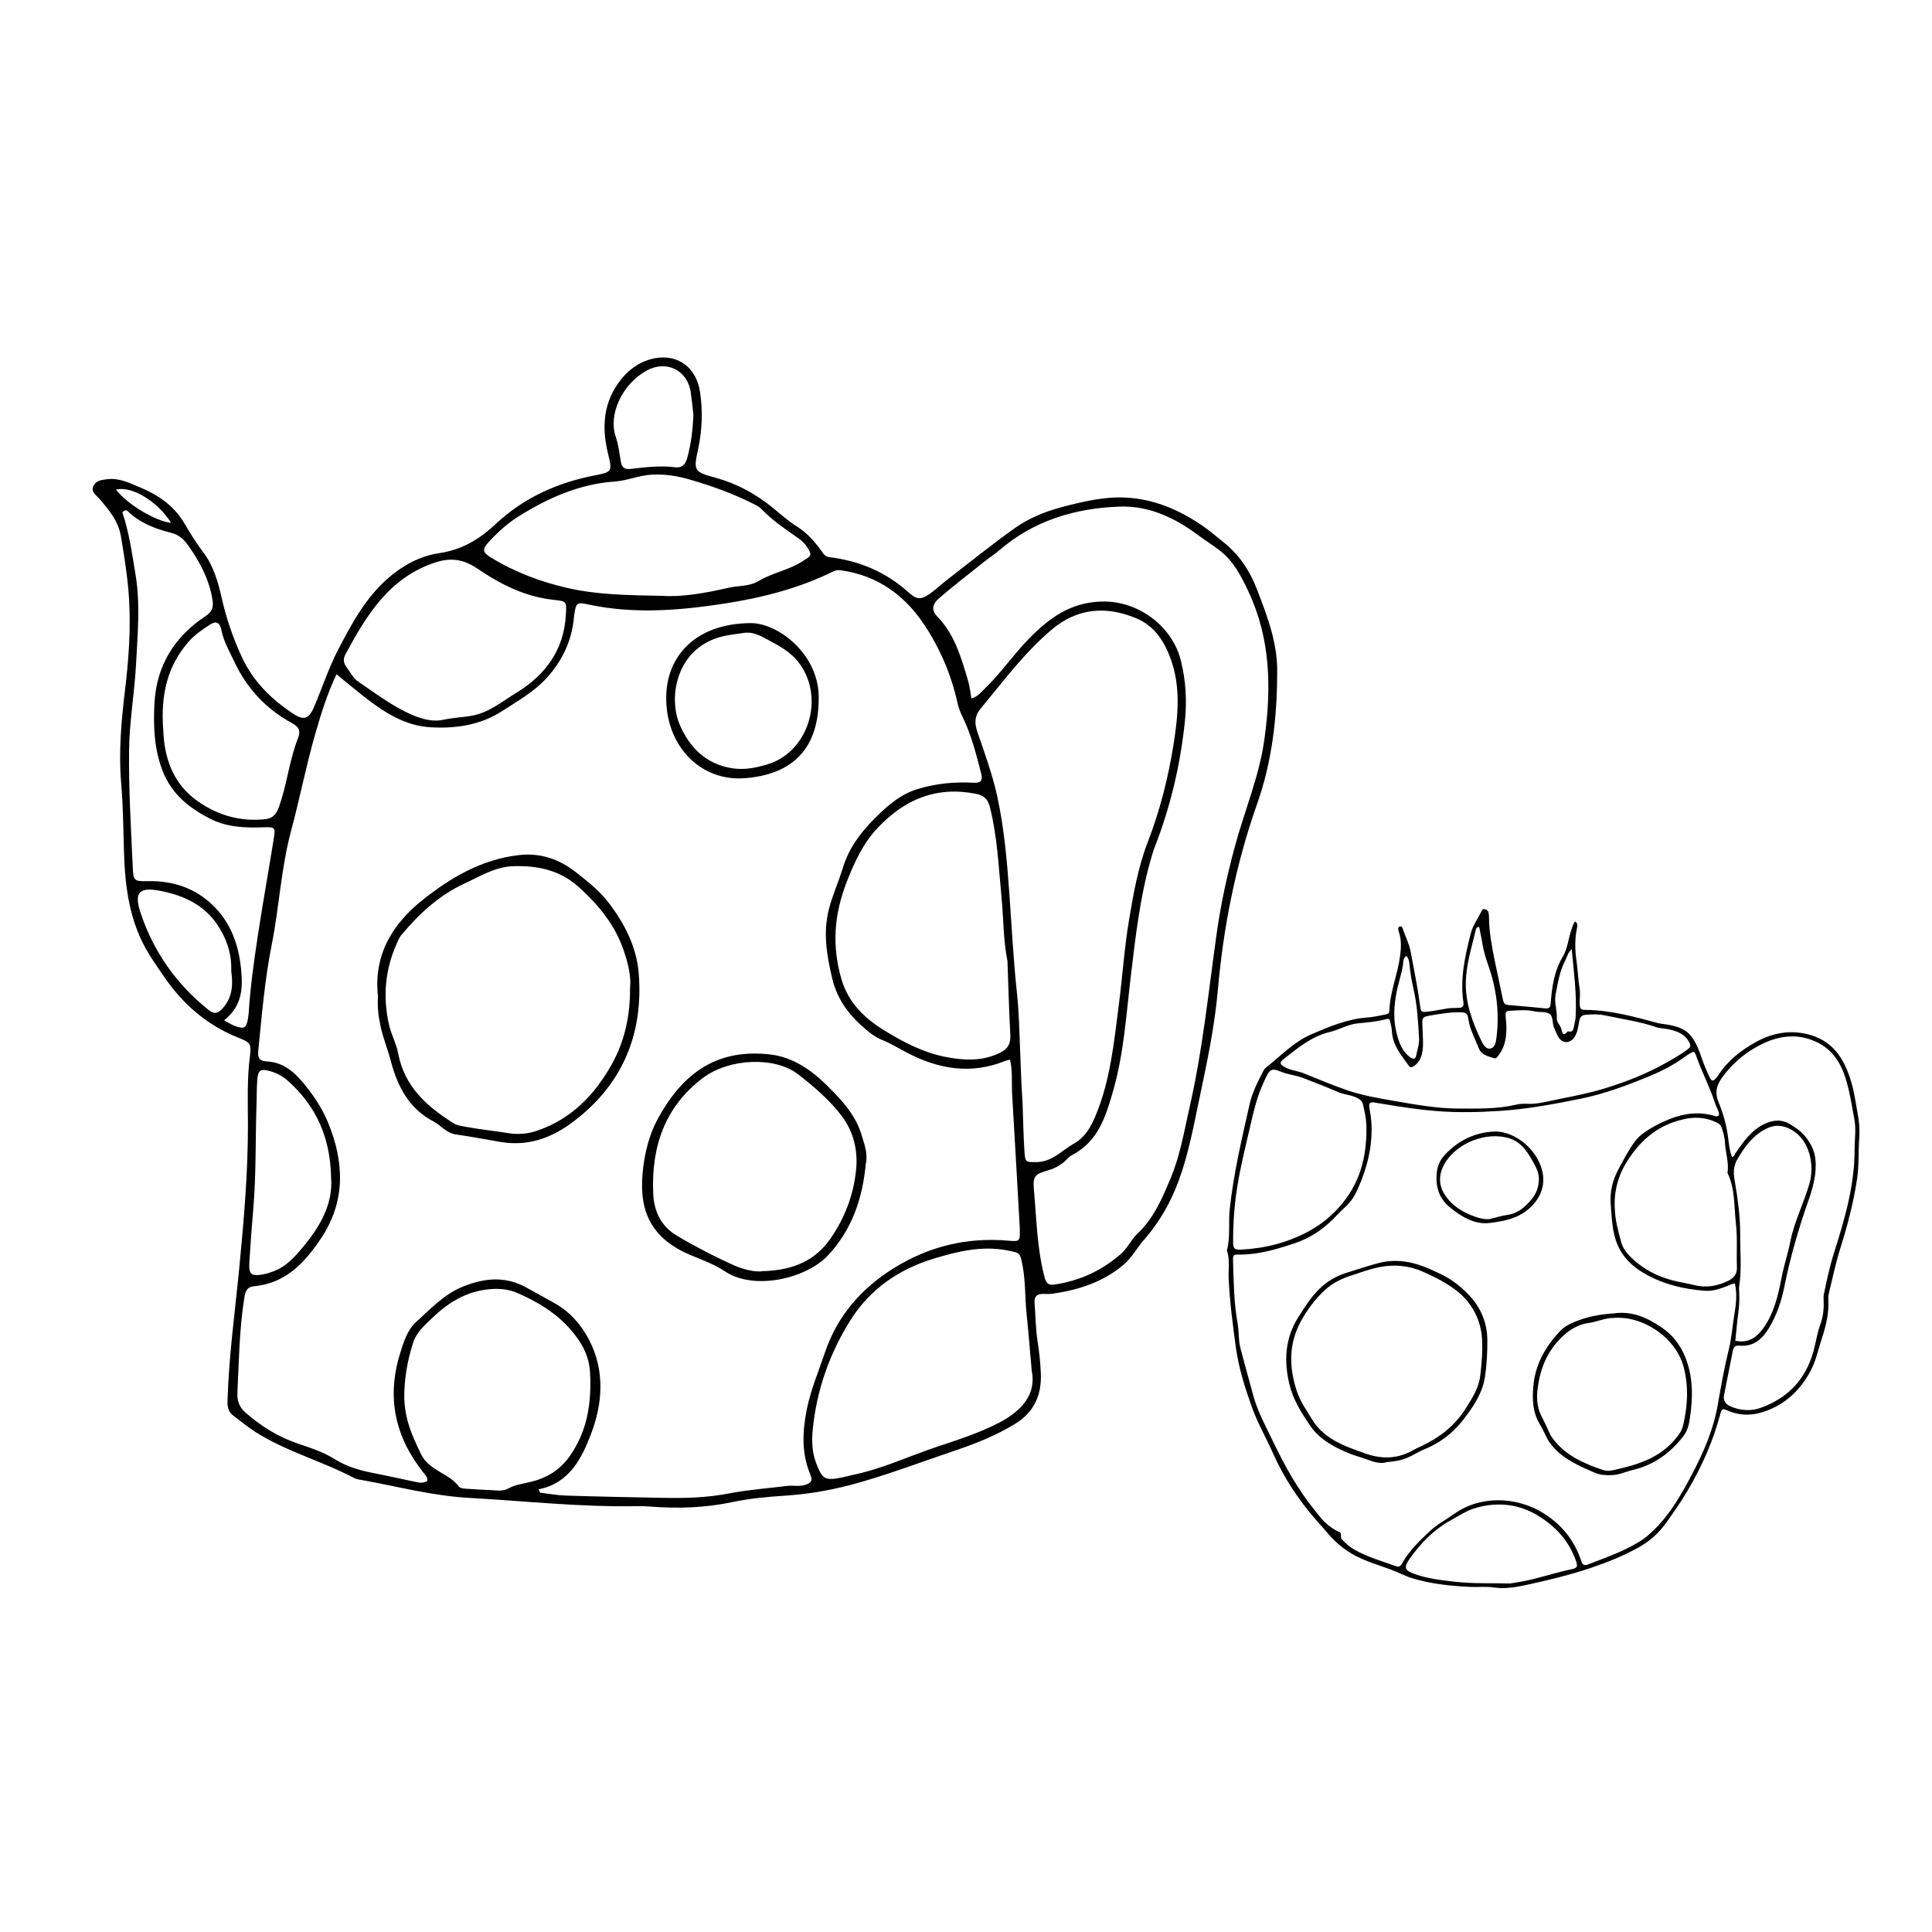<?xml version="1.0" encoding="UTF-8"?>
<!-- Uploaded to: ICON Repo, www.svgrepo.com, Generator: ICON Repo Mixer Tools -->
<svg fill="#000000" width="800px" height="800px" version="1.1" viewBox="144 144 512 512" xmlns="http://www.w3.org/2000/svg">
 <g>
  <path d="m482.46 322.7c-0.047 11.715-1.383 23.195-5.32 34.363-5.617 15.93-8.91 32.41-10.387 49.223-0.871 9.902-2.945 19.574-4.984 29.262-1.504 7.148-2.836 14.352-5.367 21.254-2.125 5.789-5.094 11.039-9.168 15.684-1.875 2.137-3.266 4.781-5.387 6.602-5.383 4.617-11.934 6.754-18.875 7.754-0.801 0.113-1.629 0.086-2.441 0.059-1.699-0.059-2.508 0.645-2.359 2.426 0.281 3.379 0.27 6.801 0.801 10.137 0.449 2.828 0.738 5.652 0.859 8.492 0.238 5.691-1.742 10.277-6.793 13.363-4.891 2.992-10.137 5.133-15.543 6.957-8.473 2.859-16.852 6.035-25.43 8.516-6.469 1.867-13.102 3.133-19.926 3.57-4.688 0.301-9.43 0.734-14.105 1.719-7.051 1.484-14.246 1.75-21.453 1.191-1.219-0.094-2.441-0.152-3.664-0.129-14.918 0.297-29.734-1.359-44.598-2.188-9.574-0.531-18.727-2.961-28.047-4.664-0.801-0.145-1.664-0.215-2.363-0.582-8.516-4.488-17.961-6.992-26.141-12.172-2.055-1.301-3.918-2.898-5.887-4.336-1.355-0.992-1.641-2.316-1.59-3.926 0.355-12.07 2.043-24.012 3.191-36.008 1.188-12.395 2.258-24.828 2.223-37.324-0.016-5.953-0.25-11.926 0.508-17.879 0.449-3.539 0.18-3.769-3.148-5.106-8.18-3.281-14.531-8.785-19.488-15.984-1.383-2.008-2.785-4.012-4.066-6.082-5.184-8.367-6.383-17.711-6.66-27.293-0.172-5.965-0.219-11.945-0.73-17.883-0.719-8.312 0.016-16.531 1-24.746 0.973-8.105 1.578-16.234 1.07-24.371-0.344-5.531-1.23-11.043-2.152-16.516-0.676-4.008-3.238-7.09-5.859-10.066-0.855-0.973-2.277-1.82-1.312-3.441 0.762-1.277 1.996-1.371 3.441-1.566 3.207-0.434 5.883 0.949 8.562 2.047 4.812 1.98 9.102 4.789 11.879 9.461 1.59 2.68 3.227 5.352 5.106 7.832 2.797 3.695 3.953 7.957 4.949 12.348 1.199 5.289 2.961 10.371 5.238 15.324 3.008 6.543 7.844 11.289 13.711 15.156 2.676 1.762 4.09 1.367 5.356-1.566 2.199-5.098 3.91-10.438 6.457-15.348 3.598-6.941 7.336-13.918 13.402-19.148 3.856-3.324 8.406-5.793 13.371-6.516 6.078-0.887 10.684-3.656 15.074-7.777 7.269-6.816 16.125-10.848 25.906-12.777 4.91-0.969 4.992-0.969 3.797-5.898-1.719-7.086-1.223-13.723 3.496-19.637 2.367-2.969 5.504-4.969 9.121-5.602 6.16-1.078 10.855 2.715 11.785 8.953 0.77 5.156 0.562 10.258-0.555 15.355-1.234 5.641-0.941 5.852 4.75 7.41 5.519 1.512 10.488 4.219 14.949 7.824 2.109 1.703 4.125 3.57 6.41 4.992 2.727 1.695 4.746 3.977 6.578 6.504 0.551 0.762 0.961 1.562 2.106 1.703 7.957 0.961 15.035 3.93 21.027 9.348 2.109 1.91 3.285 2.008 5.629 0.367 1.551-1.086 2.922-2.426 4.426-3.586 5.996-4.633 11.895-9.406 18.062-13.797 3.637-2.59 7.84-4.332 12.164-5.508 3.785-1.027 7.644-1.941 11.531-2.41 9.613-1.156 18.188 1.855 26.027 7.231 2.004 1.375 3.856 2.981 5.758 4.504 4.137 3.309 6.883 7.578 8.77 12.488 2.773 7.223 5.559 14.445 5.309 22.414zm-195.73 215.99c0.129 0.293 0.258 0.586 0.387 0.883 2.269 0.266 4.535 0.703 6.809 0.773 8.668 0.27 17.34 0.441 26.008 0.605 5.707 0.105 11.414-0.051 17.031-1.137 5.211-1.008 10.488-1.391 15.738-2.035 1.48-0.184 2.945 0.211 4.445-0.215 1.602-0.457 2.367-0.957 1.594-2.805-2.332-5.586-2.121-11.266-0.953-17.152 1.035-5.227 3.098-10.027 4.769-15.008 3.32-9.891 9.684-17.16 18.328-22.535 9.246-5.75 19.367-8.234 30.289-7.273 3.121 0.273 3.137 0.164 3.09-3.047-0.008-0.543-0.055-1.086-0.086-1.625-0.645-11.359-1.262-22.723-1.945-34.082-0.184-3.031 0.164-6.113-0.562-9.219-0.637 0.168-1.035 0.234-1.398 0.379-8.969 3.602-17.559 2.133-25.816-2.176-2.281-1.188-4.473-2.555-6.871-3.508-1.418-0.562-2.602-1.438-3.758-2.391-4.488-3.691-7.898-7.953-9.293-13.871-1.449-6.152-2.469-12.129-0.836-18.438 0.961-3.707 2.559-7.148 3.648-10.77 1.586-5.266 4.766-9.477 8.516-13.207 3.234-3.219 6.641-6.301 11.289-7.719 4.894-1.496 9.812-1.961 14.852-1.68 1.77 0.102 2.523-0.461 2.043-2.348-1.312-5.129-2.606-10.266-4.926-15.047-0.598-1.234-1.09-2.445-1.383-3.785-1.652-7.496-4.621-14.445-8.891-20.828-5.227-7.809-12.285-12.836-21.719-14.258-0.809-0.121-1.426-0.168-2.266 0.246-9.055 4.477-18.797 6.969-28.652 8.5-12.043 1.871-24.227 2.883-36.391 0.258-3.019-0.652-3.172-0.336-3.629 2.699-0.082 0.535-0.113 1.082-0.18 1.617-0.723 5.836-3.168 10.805-7.137 15.176-3.356 3.695-7.598 6.047-11.684 8.703-5.844 3.797-12.316 4.746-19.027 4.371-6.941-0.387-12.504-4.062-17.781-8.199-2.383-1.867-4.699-3.816-7.211-5.863-2.508 5.356-4.137 10.633-5.668 15.977-2.426 8.469-4.102 17.117-6.383 25.617-2.637 9.828-3.106 20.023-5.09 29.977-1.852 9.289-2.648 18.785-3.586 28.23-0.203 2.031 0.422 2.711 2.285 2.809 4.453 0.234 7.394 2.918 10.035 6.168 2.496 3.07 4.637 6.316 6.156 9.992 4.34 10.508 4.711 20.84-1.77 30.621-4.273 6.445-9.391 12.027-17.836 12.801-2.148 0.195-2.348 1.691-2.621 3.438-1.285 8.195-1.371 16.465-1.777 24.715-0.109 2.231 0.48 3.879 2.18 5.359 4.039 3.516 8.449 6.328 13.543 8.07 3.461 1.184 6.981 2.297 10.105 4.258 3.168 1.988 6.641 2.977 10.258 3.672 3.457 0.664 6.887 1.473 10.34 2.164 1.281 0.258 2.606 0.719 3.871-0.043 0.203-1.004-0.465-1.582-0.957-2.191-7.578-9.477-9.852-20.02-6.219-31.664 0.926-2.969 1.887-6.176 4.203-8.266 3.879-3.504 7.41-7.418 12.559-9.469 5.797-2.309 11.25-2.75 16.793 0.348 2.484 1.387 4.984 2.75 7.465 4.144 4.031 2.269 7 5.707 9.059 9.668 4.215 8.109 3.617 16.812 0.531 24.898-2.445 6.418-5.691 13.09-13.918 14.715zm114.7-209.58c1.672-0.496 2.484-1.594 3.438-2.504 4.324-4.137 7.672-9.141 11.863-13.395 5.336-5.414 10.953-9.605 19.297-9.801 9.688-0.227 18.723 6.59 20.957 15.809 1.262 5.215 1.582 10.41 1.039 15.742-1.172 11.539-3.801 22.707-8 33.512-0.488 1.258-0.852 2.57-1.215 3.871-2.754 9.832-3.879 19.93-5.094 30.031-1.23 10.211-1.832 20.539-4.668 30.508-1.941 6.828-3.957 13.617-10.98 17.242-0.816 0.422-1.41 1.262-2.152 1.859-1.172 0.941-2.457 1.672-3.918 2.094-3.711 1.062-4.336 1.5-4 5.191 0.695 7.676 0.812 15.418 2.762 22.973 0.504 1.949 1.062 2.426 2.887 2.148 6.609-1.008 12.441-3.738 17.43-8.113 1.703-1.492 2.699-3.769 4.356-5.332 4.391-4.148 6.633-9.531 8.871-14.895 2.516-6.035 3.555-12.516 5-18.848 3.465-15.219 4.996-30.762 7.184-46.188 1.086-7.676 2.738-15.168 4.754-22.637 2.57-9.531 6.492-18.641 7.856-28.57 1.848-13.449 1.648-26.477-4.231-39.012-1.91-4.07-3.914-8.027-7.566-10.871-1.926-1.5-4-2.777-5.961-4.234-6.102-4.531-12.914-7.715-20.645-7.438-11.785 0.426-22.703 3.676-31.863 11.566-1.332 1.145-2.824 2.098-4.199 3.195-3.918 3.125-7.883 6.199-11.695 9.453-1.945 1.66-2.144 3.277-0.559 4.902 4.644 4.773 6.344 10.902 8.164 16.988 0.441 1.492 0.582 3.086 0.891 4.75zm13.551 106.95c0.164 4.473 0.227 8.957 0.531 13.422 0.176 2.586 0.492 2.481 3.059 2.488 4.215 0.016 6.766-3.074 10.004-4.898 2.894-1.625 4.414-4.207 5.66-7.148 4.074-9.629 5.008-19.914 6.32-30.102 0.934-7.254 1.41-14.566 2.613-21.789 1.184-7.082 2.398-14.152 5.012-20.906 3.238-8.375 5.426-17.059 6.828-25.906 1.191-7.519 1.941-15.105-0.734-22.527-1.711-4.738-4.305-8.82-9.164-10.848-8.043-3.359-15.66-2.711-22.445 3.043-7.176 6.082-12.754 13.621-18.719 20.809-1.703 2.051-1.742 3.922-0.91 6.34 1.941 5.633 4 11.273 5.258 17.074 1.84 8.48 2.586 17.145 3.203 25.816 0.625 8.789 1.082 17.59 2.016 26.363 0.527 4.957 0.621 9.98 0.828 14.965 0.184 4.586 0.309 9.207 0.641 13.805zm-3.992-37.371c-1.129-5.644-1.031-11.367-1.586-17.027-0.777-7.938-1.082-15.938-3.066-23.742-0.566-2.227-1.633-3.133-3.742-3.555-10.438-2.078-18.836 1.461-25.965 8.992-3.918 4.141-6.18 9.102-8.223 14.32-3.332 8.512-4.023 16.91-1.41 25.832 1.887 6.441 6.379 10.508 11.441 13.621 4.977 3.062 10.387 5.883 16.312 7.004 4.812 0.914 9.617 1.152 14.266-1.137 2.16-1.066 2.859-2.465 2.727-4.809-0.359-6.488-0.516-12.996-0.754-19.5zm6.426 108.54c-0.527-5.91-0.879-10.5-1.363-15.078-0.441-4.18-0.254-8.402-1.035-12.562-0.672-3.594-0.602-3.559-4.113-4.227-6.754-1.285-13.16 0.266-19.547 2.215-9.168 2.797-16.754 8.062-21.828 16.047-5.617 8.848-9.121 18.711-10.148 29.262-0.285 2.945-0.191 5.973 0.902 8.836 1.668 4.352 2.363 4.734 6.938 3.805 0.93-0.188 1.84-0.469 2.766-0.656 7.734-1.586 14.879-4.973 22.316-7.457 5.496-1.836 11.062-3.606 16.273-6.281 6.266-3.223 10.121-7.672 8.84-13.902zm-166.28 7.445c0.273 5.609 1.789 9.184 4.41 14.633 2.172 4.519 7.348 4.988 10.047 8.633 0.473 0.641 2.027 0.574 3.094 0.66 2.293 0.184 4.602 0.223 6.894 0.391 1.117 0.082 2.195-0.012 3.156-0.543 1.82-1.004 3.84-1.246 5.812-1.715 4.328-1.027 7.828-3.102 10.512-6.949 4.695-6.734 5.719-14.195 5.309-22.027-0.141-2.699-0.969-5.352-2.418-7.695-4-6.484-10.078-10.465-16.859-13.418-1.922-0.836-4.121-1.168-6.359-1.062-6.309 0.293-11.391 3.133-15.82 7.352-2.144 2.043-4.508 3.996-5.453 6.965-1.523 4.801-2.391 9.719-2.324 14.777zm68.25-212.77c5.449 0.371 11.594-0.746 17.68-2.137 2.637-0.602 5.527-0.332 7.898-1.758 3.691-2.215 8.02-2.898 11.688-5.246 2.324-1.488 2.699-1.492 1.266-3.742-0.668-1.047-1.566-1.84-2.582-2.547-3.324-2.32-6.68-4.598-9.52-7.547-0.637-0.66-1.543-1.098-2.387-1.52-5.316-2.668-10.895-4.652-16.602-6.316-3.289-0.961-6.578-1.477-10.02-1.309-3.402 0.168-6.641 1.605-9.848 1.828-9.414 0.645-17.551 4.309-25.32 9.102-2.981 1.84-5.644 4.234-8.039 6.84-1.848 2.008-1.762 2.789 0.414 4.137 6.269 3.879 13.102 6.453 20.246 8.105 7.977 1.848 16.137 1.941 25.125 2.109zm-115.99 112.49c1.359 0.727 2.039 1.203 2.793 1.477 2.578 0.934 3.094 0.621 3.543-2.012 0.09-0.535 0.152-1.074 0.188-1.617 0.422-6.641 1.344-13.227 2.336-19.793 1.32-8.711 2.883-17.383 4.277-26.078 0.496-3.098 0.406-3.242-2.719-3.129-4.914 0.176-9.691 0.012-14.227-2.324-5.598-2.883-10.168-6.59-12.52-12.699-2.211-5.738-2.438-11.672-2.144-17.648 0.492-10.047 5.227-17.797 13.539-23.285 1.824-1.203 2.156-2.367 1.848-4.332-0.848-5.371-3.305-9.945-6.375-14.328-1.238-1.766-2.512-2.914-4.691-3.457-4.215-1.047-8.258-2.633-11.477-5.773-0.266-0.262-0.738-0.238-1.344 0.367 1.777 5.184 2.535 10.773 3.473 16.352 1.328 7.906 0.578 15.703 0.184 23.527-0.391 7.715-1.777 15.398-1.871 23.105-0.125 10.297 0.5 20.605 0.969 30.906 0.184 4.019 0.387 3.894 4.363 3.856 6.34-0.066 12.078 1.832 16.707 6.242 4.828 4.598 6.988 10.441 7.641 17.055 0.504 5.109 0.297 9.789-4.492 13.59zm58.305-79.699c3.141-0.594 5.301-0.629 7.445-1.035 4.473-0.848 7.82-3.699 11.484-5.922 7.836-4.754 12.879-11.434 13.344-20.98 0.156-3.215 0.273-3.441-3.047-3.773-7.668-0.766-14.246-4.109-20.445-8.324-3.457-2.348-6.844-2.981-10.934-1.664-12.363 3.988-18.414 14.012-24.047 24.508-0.562 1.047-0.457 2.191 0.211 3.094 1.039 1.41 1.816 3.082 3.301 4.098 3.461 2.367 6.863 4.863 10.512 6.906 4.039 2.262 8.336 4.047 12.176 3.094zm-74.434 2.793c0.262 6.926 2.281 14.152 9.359 19.004 5.316 3.644 11.16 5.297 17.605 4.602 1.898-0.203 2.918-1.125 3.648-3.129 2.18-5.984 2.754-12.395 5.082-18.297 0.867-2.195 0.168-3.074-1.664-4.082-6.848-3.754-11.934-9.219-15.238-16.32-1.25-2.684-2.781-5.219-3.359-8.219-0.414-2.152-1.461-2.582-3.141-1.465-2 1.332-3.984 2.641-5.637 4.547-5.606 6.469-7.356 13.977-6.656 23.359zm44.477 118.54c-0.203-10.609-3.977-18.965-11.488-25.641-1.367-1.215-2.906-1.996-4.602-2.5-2.559-0.762-3.269-0.316-3.473 2.262-0.168 2.16-0.125 4.34-0.199 6.512-0.316 9.219-0.07 18.453-0.855 27.656-0.402 4.731-0.762 9.465-1.043 14.203-0.191 3.234 0.48 3.773 3.711 3.191 0.926-0.168 1.832-0.488 2.719-0.812 2.766-1.012 4.812-2.981 6.699-5.148 5.078-5.836 9.121-12.102 8.531-19.723zm-26.457-54.645c0.148-3.988-0.859-7.519-2.809-10.926-3.613-6.32-9.348-9.102-16.129-10.395-5.41-1.031-6.875 0.441-5.129 5.734 3.43 10.402 9.516 19.012 18.082 25.871 1.504 1.203 2.488 0.898 3.723-0.469 2.644-2.926 2.738-6.336 2.262-9.816zm122.48-147.48c-0.262-2.211-0.438-4.102-0.715-5.973-0.879-5.914-6.531-8.602-11.742-5.691-6.414 3.582-10.145 11.562-8.148 17.441 0.734 2.16 1 4.488 1.391 6.758 0.262 1.52 1.059 2 2.543 1.832 3.894-0.441 7.789-0.945 11.73-0.445 1.93 0.246 2.824-0.695 3.348-2.621 1.031-3.828 1.434-7.707 1.594-11.301zm-153.02 19.852c2.875 3.82 10.41 8.363 14.598 8.805-3.543-5.695-10.492-9.887-14.598-8.805z"/>
  <path d="m244.18 408.11c-1.266-11.105 3.906-19.301 11.793-25.594 7.391-5.898 15.59-10.734 25.43-11.895 5.93-0.699 10.941 1.129 15.41 4.672 2.965 2.352 6.043 4.766 8.324 7.727 4.328 5.629 7.633 11.941 8.16 19.195 1.195 16.418-4.715 29.805-18.043 39.531-5.449 3.977-11.598 6.09-18.73 4.867-3.856-0.66-7.711-1.422-11.598-1.957-1.254-0.172-2.309-0.727-3.293-1.484-0.859-0.66-1.684-1.41-2.637-1.906-6.543-3.398-9.625-9.25-11.402-16.004-0.824-3.141-2.062-6.141-2.754-9.34-0.586-2.691-0.879-5.332-0.66-7.812zm66.789-2.391c0.324-3.004-0.516-6.387-1.66-9.773-2.281-6.754-6.531-11.961-11.758-16.719-5.113-4.652-10.992-5.871-17.496-5.68-4.797 0.141-8.734 2.648-12.918 4.574-6.832 3.148-12.117 8.09-16.852 13.758-0.531 0.637-0.785 1.391-1.121 2.133-3.125 6.91-3.734 14.082-2.109 21.422 0.582 2.633 1.969 5.094 2.465 7.734 1.656 8.781 7.602 14.059 14.648 18.492 1.031 0.648 2.277 0.762 3.488 0.988 3.598 0.68 7.242 1.023 10.84 1.617 2.805 0.461 5.367 0.238 7.973-0.66 8.949-3.082 15.09-9.441 19.578-17.414 3.434-6.09 4.981-12.824 4.922-20.473z"/>
  <path d="m373.43 452.51c-0.844 9.062-3.641 17.375-10.004 24.18-5.715 6.113-19.574 9.457-27.391 4.188-2.777-1.875-6.043-3.008-9.113-4.305-11.422-4.824-13.738-12.98-12.465-23.184 0.555-4.449 1.727-8.965 3.816-12.801 6.078-11.148 14.723-18.883 29.852-17.141 5.965 0.688 10.887 4.102 15.078 8.254 3.836 3.805 7.578 7.762 9.168 13.207 0.73 2.484 1.695 4.891 1.059 7.602zm-27.121 28.355c8.141-0.25 13.855-2.949 17.805-8.664 3.734-5.402 6.051-11.441 6.746-18.043 0.566-5.356-0.676-10.336-3.894-14.547-3.191-4.176-7.18-7.57-11.383-10.848-6.375-4.969-18.508-4.195-25.223 0.84-10.227 7.672-13.797 18.41-13.25 30.711 0.203 4.559 1.949 8.582 6.262 11.152 4.762 2.836 9.66 5.367 14.699 7.664 3.043 1.387 6.133 2.066 8.238 1.734z"/>
  <path d="m360.96 329.61c-0.195 13.859-8.016 19.684-19.457 20.613-11.762 0.953-20.84-8.316-20.953-21.02-0.102-11.219 7.695-19.969 22.406-20.07 7.238-0.051 18.496 8.434 18.004 20.477zm-20.066-17.844c-1.602 0.242-3.223 0.41-4.809 0.742-12.617 2.641-15.195 15.922-11.953 23.531 2.481 5.816 6.852 10.539 14.047 11.578 3.285 0.477 6.188-0.168 9.133-1.035 10.859-3.207 15.305-17.387 8.641-26.621-2.277-3.156-5.352-4.746-8.578-6.481-2.102-1.129-4.023-2.184-6.481-1.715z"/>
  <path d="m561.47 388.19c0.68 0.582 0.562 1.207 0.441 1.773-0.613 2.898-0.539 5.828-0.117 8.711 0.359 2.449 0.414 4.926 0.824 7.363 0.215 1.277-0.008 2.543 0.016 3.812 0.031 1.52 0.23 1.777 1.637 1.789 6.578 0.066 12.844 1.809 19.125 3.496 0.789 0.211 1.625 0.234 2.434 0.383 2.668 0.484 5.102 1.117 6.805 3.711 1.055 1.605 1.684 3.269 2.277 5 0.609 1.773 1.316 3.504 2.125 5.191 0.574 1.195 0.906 1.207 1.75 0.285 0.203-0.219 0.395-0.453 0.555-0.707 2.441-3.836 5.949-6.586 9.801-8.746 4.164-2.336 8.684-3.363 13.594-2.246 6.926 1.574 10.023 6.523 11.863 12.719 0.855 2.875 1.219 5.859 1.766 8.801 0.371 1.988 0.516 3.996 0.359 6.035-0.277 3.582-0.043 7.176-0.57 10.762-0.926 6.324-2.562 12.465-4.465 18.535-1.211 3.859-2.023 7.809-2.988 11.727-0.125 0.504-0.207 1.039-0.176 1.551 0.23 3.582-0.543 6.981-1.652 10.355-0.98 2.981-1.582 6.086-3.094 8.891-2.945 5.465-7.301 9.34-13.27 11.02-2.793 0.785-5.84 0.656-8.602-0.562-1.367-0.605-1.621-0.598-2.008 0.867-1.887 7.219-4.898 13.941-8.695 20.367-1.797 3.039-3.793 5.902-5.859 8.75-1.844 2.539-4.109 4.547-6.805 6.086-4.109 2.348-8.488 4.082-12.965 5.598-5.68 1.922-11.508 3.312-17.348 4.578-2.719 0.59-5.535 1.023-8.453 0.59-2.019-0.297-4.152-0.023-6.242-0.133-5.176-0.266-10.297-0.766-15.27-2.297-0.996-0.309-1.973-0.703-2.918-1.145-3.871-1.805-8.082-2.746-11.898-4.684-3.254-1.652-5.926-4-8.211-6.82-0.609-0.754-1.289-1.453-1.934-2.18-4.953-5.574-9.059-11.719-12.062-18.539-1.75-3.973-3.957-7.727-5.426-11.832-1.871-5.227-3.562-10.539-4.305-16.02-0.824-6.07-1.637-12.168-1.902-18.305-0.105-2.449 0.383-4.93-0.473-7.332 0.977-3.57 0.367-7.25 0.75-10.871 1.004-9.477 3.215-18.723 5.297-27.988 0.691-3.07 2.164-5.894 3.602-8.695 0.168-0.328 0.391-0.664 0.676-0.887 3.926-3.086 7.418-6.856 12.066-8.848 4.789-2.055 9.633-4.113 14.977-4.465 1.633-0.105 3.242-0.547 4.863-0.828 0.504-0.086 0.824-0.355 0.836-0.883 0.125-4.996 2.188-9.617 2.824-14.52 0.273-2.113 0.422-4.168-0.246-6.219-0.094-0.285-0.184-0.574-0.219-0.871-0.035-0.289-0.035-0.617 0.305-0.754 0.449-0.18 0.762 0.098 0.871 0.457 0.629 2.078 1.691 4.008 2.094 6.16 0.895 4.781 1.879 9.543 2.516 14.371 0.211 1.613 0.336 1.75 2.019 1.547 1.711-0.207 3.406-0.516 5.102-0.828 1.043-0.191 2.086-0.129 3.133-0.172 0.84-0.035 1.387-0.352 1.227-1.406-0.938-6.223 0.387-12.207 1.906-18.184 0.547-2.156 1.805-3.93 2.801-5.848 0.215-0.414 0.387-0.875 0.945-0.723 0.422 0.117 0.855 0.363 0.977 0.832 0.109 0.43 0.141 0.891 0.145 1.336 0.031 3.984 0.785 7.875 1.578 11.758 0.691 3.375 1.449 6.734 2.133 10.109 0.172 0.852 0.496 1.293 1.434 1.367 3.277 0.258 6.551 0.598 9.824 0.898 0.871 0.078 1.285-0.145 1.367-1.211 0.336-4.336 0.906-8.625 3.211-12.48 1.328-2.219 1.477-4.856 2.328-7.25 0.262-0.684 0.367-1.438 0.996-2.106zm42.309 95.961c-0.875 0.027-1.434 0.434-2.059 0.668-1.895 0.711-3.781 1.398-5.879 1.246-5.746-0.418-11.238-1.762-16.227-4.68-3.066-1.793-5.555-4.18-6.996-7.629-1.43-3.43-1.457-7.008-1.758-10.57-0.27-3.207 0.449-6.262 1.934-9.105 1.07-2.055 2.184-4.094 3.418-6.055 0.832-1.32 1.785-2.594 3.074-3.547 2.18-1.617 4.57-2.863 7.07-3.871 3.918-1.578 7.934-2.106 12.066-0.859 0.902 0.273 1.324-0.09 1.066-0.961-0.23-0.781-0.68-1.5-0.926-2.281-1.383-4.359-3.562-8.395-5.07-12.707-0.441-1.262-0.59-1.254-1.77-0.559-0.449 0.266-0.871 0.582-1.297 0.887-2.809 2.023-5.883 3.652-9.035 4.957-6 2.481-12.043 4.777-18.508 6.086-6.988 1.414-13.945 2.727-21.055 3.203-5.758 0.387-11.52 0.531-17.281 0.059-4.473-0.363-8.898-1.023-13.316-1.77-1.031-0.176-2.066-0.336-3.102-0.496-0.938-0.145-1.422 0.125-1.25 1.203 0.246 1.551 0.523 3.109 0.59 4.672 0.242 6.035-1.246 11.727-3.703 17.18-0.801 1.777-1.848 3.406-3.348 4.731-1.176 1.039-2.215 2.231-3.34 3.328-2.828 2.758-6.121 4.902-9.82 6.141-4.812 1.613-9.703 3.102-14.898 3.051-1.559-0.016-1.629 0.148-1.586 1.734 0.148 5.457 0.223 10.93 1.18 16.32 0.395 2.223 0.211 4.5 0.766 6.676 1.055 4.129 2.242 8.227 3.336 12.348 1.219 4.598 3.531 8.727 5.57 12.969 2.984 6.219 6.363 12.211 10.691 17.605 1.301 1.621 2.586 3.309 4.312 4.539 0.668 0.477 1.375 0.949 2.133 1.234 1.082 0.406 0.281 1.449 0.863 2.066 0.984 1.047 2.027 1.965 3.273 2.68 3.465 1.992 7.297 3.055 11.016 4.402 0.977 0.352 1.324-0.137 1.73-0.855 1.875-3.301 4.566-5.883 7.312-8.449 1.945-1.816 4.277-3.012 6.402-4.531 7.125-5.082 16.676-4.512 23.562-0.27 4.82 2.969 8.344 7.238 10.129 12.734 0.328 1.016 0.77 1.312 1.777 0.926 4.676-1.801 9.414-3.457 13.719-6.094 1.418-0.867 2.637-1.953 3.82-3.109 4.301-4.195 7.231-9.387 9.973-14.578 3.102-5.863 5.773-11.988 6.914-18.648 0.848-4.934 1.754-9.867 2.938-14.727 0.801-3.293 0.992-6.652 1.562-9.965 0.406-2.356 0.566-4.856 0.023-7.328zm-54.555-47.617c2.41 0.059 5.176-0.727 7.953-1.273 4.18-0.824 8.387-1.664 12.445-2.93 5.562-1.734 10.996-3.871 16.09-6.781 1.953-1.117 3.918-2.199 5.691-3.594 0.613-0.484 0.699-0.875 0.289-1.68-1.207-2.363-3.359-3.047-5.66-3.543-1.023-0.219-2.117-0.184-3.094-0.52-4.406-1.523-9.016-2.137-13.543-3.113-1.68-0.363-3.418-0.328-5.141-0.18-1.047 0.09-1.543 0.582-1.734 1.656-0.258 1.453-0.41 2.965-1.258 4.254-1.172 1.785-3.219 1.789-4.297-0.043-0.453-0.77-0.754-1.629-1.125-2.449-0.551-1.219-0.137-3.016-1.262-3.695-1.047-0.629-2.621-0.316-3.914-0.617-2.09-0.484-4.176-0.281-6.266-0.184-1.352 0.062-1.457 0.25-1.383 1.695 0.039 0.746 0.172 1.492 0.188 2.238 0.059 2.812-0.242 5.539-2.059 7.867-0.324 0.418-0.629 0.992-1.219 0.797-1.551-0.512-3.32-0.863-4.004-2.586-0.984-2.488-2.32-4.852-2.746-7.559-0.297-1.875-0.559-2.004-2.535-2.027-2.258-0.027-4.469 0.344-6.691 0.699-3.523 0.566-3.031 0.539-2.961 3.641 0.051 2.238 0.359 4.477-0.168 6.711-0.328 1.395-1.016 2.481-2.203 3.246-0.371 0.238-0.855 0.438-1.195-0.039-2.027-2.844-4.398-5.512-4.547-9.289-0.031-0.812-0.305-1.617-0.434-2.43-0.102-0.648-0.41-0.926-1.074-0.738-2.465 0.699-5.012 0.879-7.539 1.133-2.664 0.266-4.945 1.699-7.484 2.305-4.769 1.137-8.379 4.211-12.094 7.098-1.293 1.008-1.137 1.441 0.285 2.223 1.531 0.84 3.285 0.934 4.879 1.574 3.734 1.5 7.453 3.066 11.246 4.402 4.09 1.438 8.379 2.195 12.633 2.922 5.668 0.969 11.324 2.035 17.145 2.051 5.18 0.016 10.328 0.152 15.41-1.039 0.953-0.223 1.926-0.281 3.375-0.203zm53.785 14.098c0.656-0.16 0.668-0.691 0.914-1.047 2.102-3.012 4.168-6.043 7.652-7.711 2.418-1.16 4.762-1.289 7.047 0.191 1.191 0.773 2.441 1.562 3.363 2.609 1.633 1.859 2.867 3.984 3.117 6.562 0.383 3.922-0.676 7.606-1.945 11.203-2.613 7.41-4.746 14.934-6.309 22.637-0.758 3.734-1.969 7.375-3.953 10.707-1.805 3.031-4.129 5.164-7.93 4.828-1.16-0.102-1.566 0.383-1.766 1.445-0.738 3.898-1.57 7.777-2.32 11.672-0.246 1.281 0.305 2.34 1.57 2.91 2.629 1.18 5.477 1.414 8.105 0.477 7.242-2.582 12.02-7.598 14.066-15.129 0.629-2.312 0.953-4.723 1.77-6.953 0.773-2.113 0.996-4.191 0.898-6.375-0.023-0.52-0.066-1.059 0.035-1.559 0.773-3.812 1.613-7.617 2.789-11.328 2.809-8.867 5.406-17.777 5.379-27.191-0.008-2.609 0.434-5.215-0.047-7.836-0.672-3.688-1.234-7.406-2.34-10.984-1.246-4.039-3.484-7.519-7.394-9.469-5.356-2.668-10.684-1.844-15.73 0.883-3.848 2.082-7.125 4.883-9.703 8.527-1.508 2.133-1.82 4.074-0.812 6.481 1.27 3.027 2.113 6.203 2.523 9.484 0.215 1.672 0.371 3.383 1.02 4.965zm-96.895-8.297c-0.059-1.91-0.465-3.734-0.895-5.562-0.211-0.891-0.668-1.348-1.48-1.777-1.629-0.855-3.473-0.875-5.133-1.59-3.086-1.328-6.215-2.57-9.355-3.762-1.887-0.715-3.938-0.855-5.824-1.645-2.32-0.973-2.883-0.691-3.996 1.613-0.262 0.539-0.488 1.094-0.734 1.641-1.719 3.773-2.586 7.781-3.512 11.801-1.23 5.32-2.566 10.613-3.383 16.016-0.695 4.59-1.027 9.223-1.012 13.867 0.004 2.066 0.309 2.332 2.375 2.211 6.258-0.355 12.152-1.863 17.734-4.891 4.066-2.207 7.375-5.231 9.969-8.824 4.051-5.613 5.398-12.211 5.246-19.098zm65.852 22.355c0.094 2.805 0.914 5.691 1.699 8.582 0.355 1.309 1.094 2.414 2.059 3.418 3.488 3.621 7.746 5.789 12.594 6.883 1.531 0.348 3.086 0.59 4.606 0.98 3.207 0.824 6.164 0.289 9.125-1.152 1.684-0.82 2.312-1.934 2.25-3.66-0.141-3.805 0.18-7.621-0.258-11.418-0.516-4.504-0.176-9.148-2.199-13.406-0.031-0.062-0.027-0.148-0.02-0.223 0.387-2.727-0.586-5.328-0.699-8.008-0.055-1.297-0.449-2.484-0.816-3.707-0.242-0.812-0.695-1.18-1.434-1.531-3.867-1.859-7.676-1.391-11.543-0.004-5.164 1.852-8.891 5.34-11.844 9.863-2.625 4.031-3.891 8.363-3.519 13.383zm31.914 34.625c3.32 0.684 5.492-0.723 7.269-3.133 3.027-4.106 4.086-8.973 5.027-13.781 0.613-3.152 1.648-6.172 2.266-9.32 1.043-5.344 3.613-10.246 5.106-15.504 1.391-4.902-0.008-11.504-4.773-14.172-2.414-1.352-4.602-1.422-6.992-0.145-3.383 1.809-5.488 4.754-7.356 7.945-0.988 1.688-1.109 3.359-0.77 5.352 0.832 4.856 1.543 9.75 1.512 14.707-0.027 4.531 0.434 9.074-0.262 13.598-0.078 0.512-0.027 1.047 0 1.57 0.094 1.875 0.004 3.734-0.25 5.598-0.32 2.363-0.516 4.746-0.777 7.285zm-59.59 64.316c1.191-0.199 2.363-0.387 3.539-0.613 4.191-0.812 8.227-2.231 12.398-3.098 1.902-0.395 1.98-0.699 1.289-2.621-1.836-5.09-5.367-8.832-9.824-11.574-5.055-3.113-10.621-3.781-16.406-2.172-2.488 0.691-4.59 2.102-6.816 3.336-4.438 2.457-7.844 5.926-10.742 9.992-1.801 2.527-1.582 3.269 1.246 4.277 3.414 1.219 6.981 1.605 10.551 2.016 4.918 0.566 9.844 0.34 14.766 0.457zm-8.305-174.01c-0.773 0.059-0.84 0.594-0.93 0.98-1.055 4.5-2.481 8.895-2.594 13.613-0.137 5.586 1.699 10.57 4.031 15.438 0.465 0.969 1.211 2.508 2.504 2.211 1.352-0.309 1.469-1.988 1.617-3.191 0.781-6.41-0.043-12.672-2.168-18.75-0.668-1.91-1.27-3.816-1.586-5.82-0.234-1.508-0.582-3-0.875-4.481zm-19.301 7.691c-0.797 0.547-0.777 1.449-0.867 2.207-0.18 1.496-0.594 2.918-0.984 4.363-1.281 4.738-1.926 9.496-0.602 14.367 0.621 2.293 1.441 4.402 3.402 5.891 0.84 0.641 1.504 0.559 1.668-0.371 0.266-1.531 0.859-2.992 0.766-4.617-0.262-4.477-0.492-8.953-1.527-13.332-0.5-2.113-0.805-4.25-1.035-6.402-0.086-0.734-0.207-1.477-0.82-2.106zm43.844-1.754c-0.992 0.812-1.191 1.949-1.699 2.922-1.48 2.824-1.973 5.93-2.57 9.031-0.426 2.215 0.426 4.25 0.312 6.391-0.059 1.086 1 1.812 1.219 2.859 0.223 1.074 0.586 2 1.668 0.535 1.5 0.441 1.523-0.707 1.723-1.625 0.16-0.73 0.344-1.469 0.383-2.207 0.328-5.992-0.492-11.922-1.035-17.906z"/>
  <path d="m511.5 531.48c-2.336 0.711-4.547-0.57-6.793-1.238-2.996-0.887-5.883-2.113-8.582-3.801-2.019-1.266-3.719-2.844-5-4.734-2.258-3.332-4.422-6.781-5.394-10.77-1.523-6.262-1.211-12.297 2.367-17.922 1.891-2.969 3.746-5.957 6.445-8.27 1.945-1.668 4.164-2.809 6.66-3.562 2.715-0.82 5.391-1.746 8.148-2.461 4.844-1.25 9.328-0.312 13.734 1.664 0.68 0.305 1.352 0.637 2.035 0.938 3.484 1.535 6.445 3.852 8.887 6.691 2.703 3.141 4.121 6.93 4.152 11.129 0.023 3.219-0.148 6.441-0.613 9.625-0.66 4.527-3.203 8.172-5.918 11.668-2.762 3.551-6.301 6.137-10.504 7.793-0.555 0.219-1.078 0.52-1.605 0.805-3.148 1.727-4.289 2.082-8.02 2.445zm25.254-32.641c-0.285-5.113-2.769-9.688-6.652-12.715-2.828-2.203-5.93-3.769-9.152-5.172-3.586-1.562-7.352-1.906-11.188-1.188-2.582 0.484-5.047 1.398-7.539 2.211-2.582 0.84-5.016 1.977-7.043 3.836-2.672 2.449-4.789 5.297-6.512 8.512-3.203 5.969-3.043 12.039-1.023 18.258 0.938 2.887 2.707 5.34 4.266 7.871 1.203 1.949 2.91 3.539 4.934 4.824 2.824 1.797 5.922 2.824 9.023 3.926 4.484 1.594 8.805 1.406 12.949-1.07 0.512-0.305 1.074-0.531 1.617-0.781 4.859-2.242 8.988-5.375 11.898-9.938 1.73-2.715 3.519-5.469 3.934-8.73 0.41-3.258 0.656-6.547 0.488-9.844z"/>
  <path d="m571.71 492.06c5.055-0.715 9.086 1.289 12.789 3.844 3.898 2.688 6.137 6.617 7.207 11.262 1.066 4.629 0.719 9.207-0.062 13.809-0.23 1.359-0.75 2.613-1.578 3.68-3.445 4.441-7.797 7.59-13.328 8.898-1.883 0.445-3.648 1.312-5.648 1.375-1.527 0.047-3.019-0.031-4.402-0.625-3.027-1.293-6.07-2.606-8.699-4.617-1.844-1.41-3.383-3.144-4.391-5.293-0.445-0.949-0.895-1.898-1.441-2.789-1.988-3.227-2.141-6.707-1.797-10.371 0.543-5.816 3.262-10.469 7.176-14.578 0.891-0.938 1.953-1.551 3.144-2.082 3.609-1.621 7.402-2.297 11.031-2.512zm-0.207 1.219c-2.07-0.031-4.223 1-6.519 1.324-2.523 0.355-4.664 1.551-6.547 3.242-3.894 3.5-5.973 7.938-6.793 13.043-0.461 2.859-0.527 5.703 0.828 8.34 0.754 1.465 1.461 2.949 2.125 4.453 0.215 0.488 0.461 0.93 0.77 1.355 3.34 4.613 8.25 6.777 13.41 8.512 0.766 0.258 1.617 0.312 2.449 0.129 5.961-1.32 11.781-2.859 16.152-7.644 1.195-1.309 2.269-2.578 2.672-4.297 1.203-5.152 1.504-10.246 0.121-15.5-2.055-7.781-10.828-13.672-18.668-12.957z"/>
  <path d="m538.64 468.12c-3.836 0.387-7.258-1.57-10.461-4.215-2.961-2.441-3.785-5.582-3.406-9.23 0.188-1.797 0.961-3.41 2.106-4.625 3.5-3.723 7.809-5.918 13.02-6.176 4.242-0.211 9.766 3.023 12.137 8.43 3.09 7.051-1.883 12.328-6.348 14.203-2.055 0.859-4.293 1.281-7.047 1.613zm-0.082-1.008c1.668-0.398 3.32-0.914 5.012-1.168 2.816-0.418 4.699-2.172 6.387-4.207 1.219-1.473 1.812-3.195 1.867-5.16 0.047-1.848-0.801-3.356-1.629-4.812-1.656-2.906-3.375-5.586-7.231-6.379-6.445-1.324-13.762 2.273-16.398 7.496-1.32 2.617-1.305 5.328 0.402 7.871 1.965 2.922 4.816 4.586 8.055 5.719 1.141 0.406 2.297 0.668 3.535 0.641z"/>
 </g>
</svg>